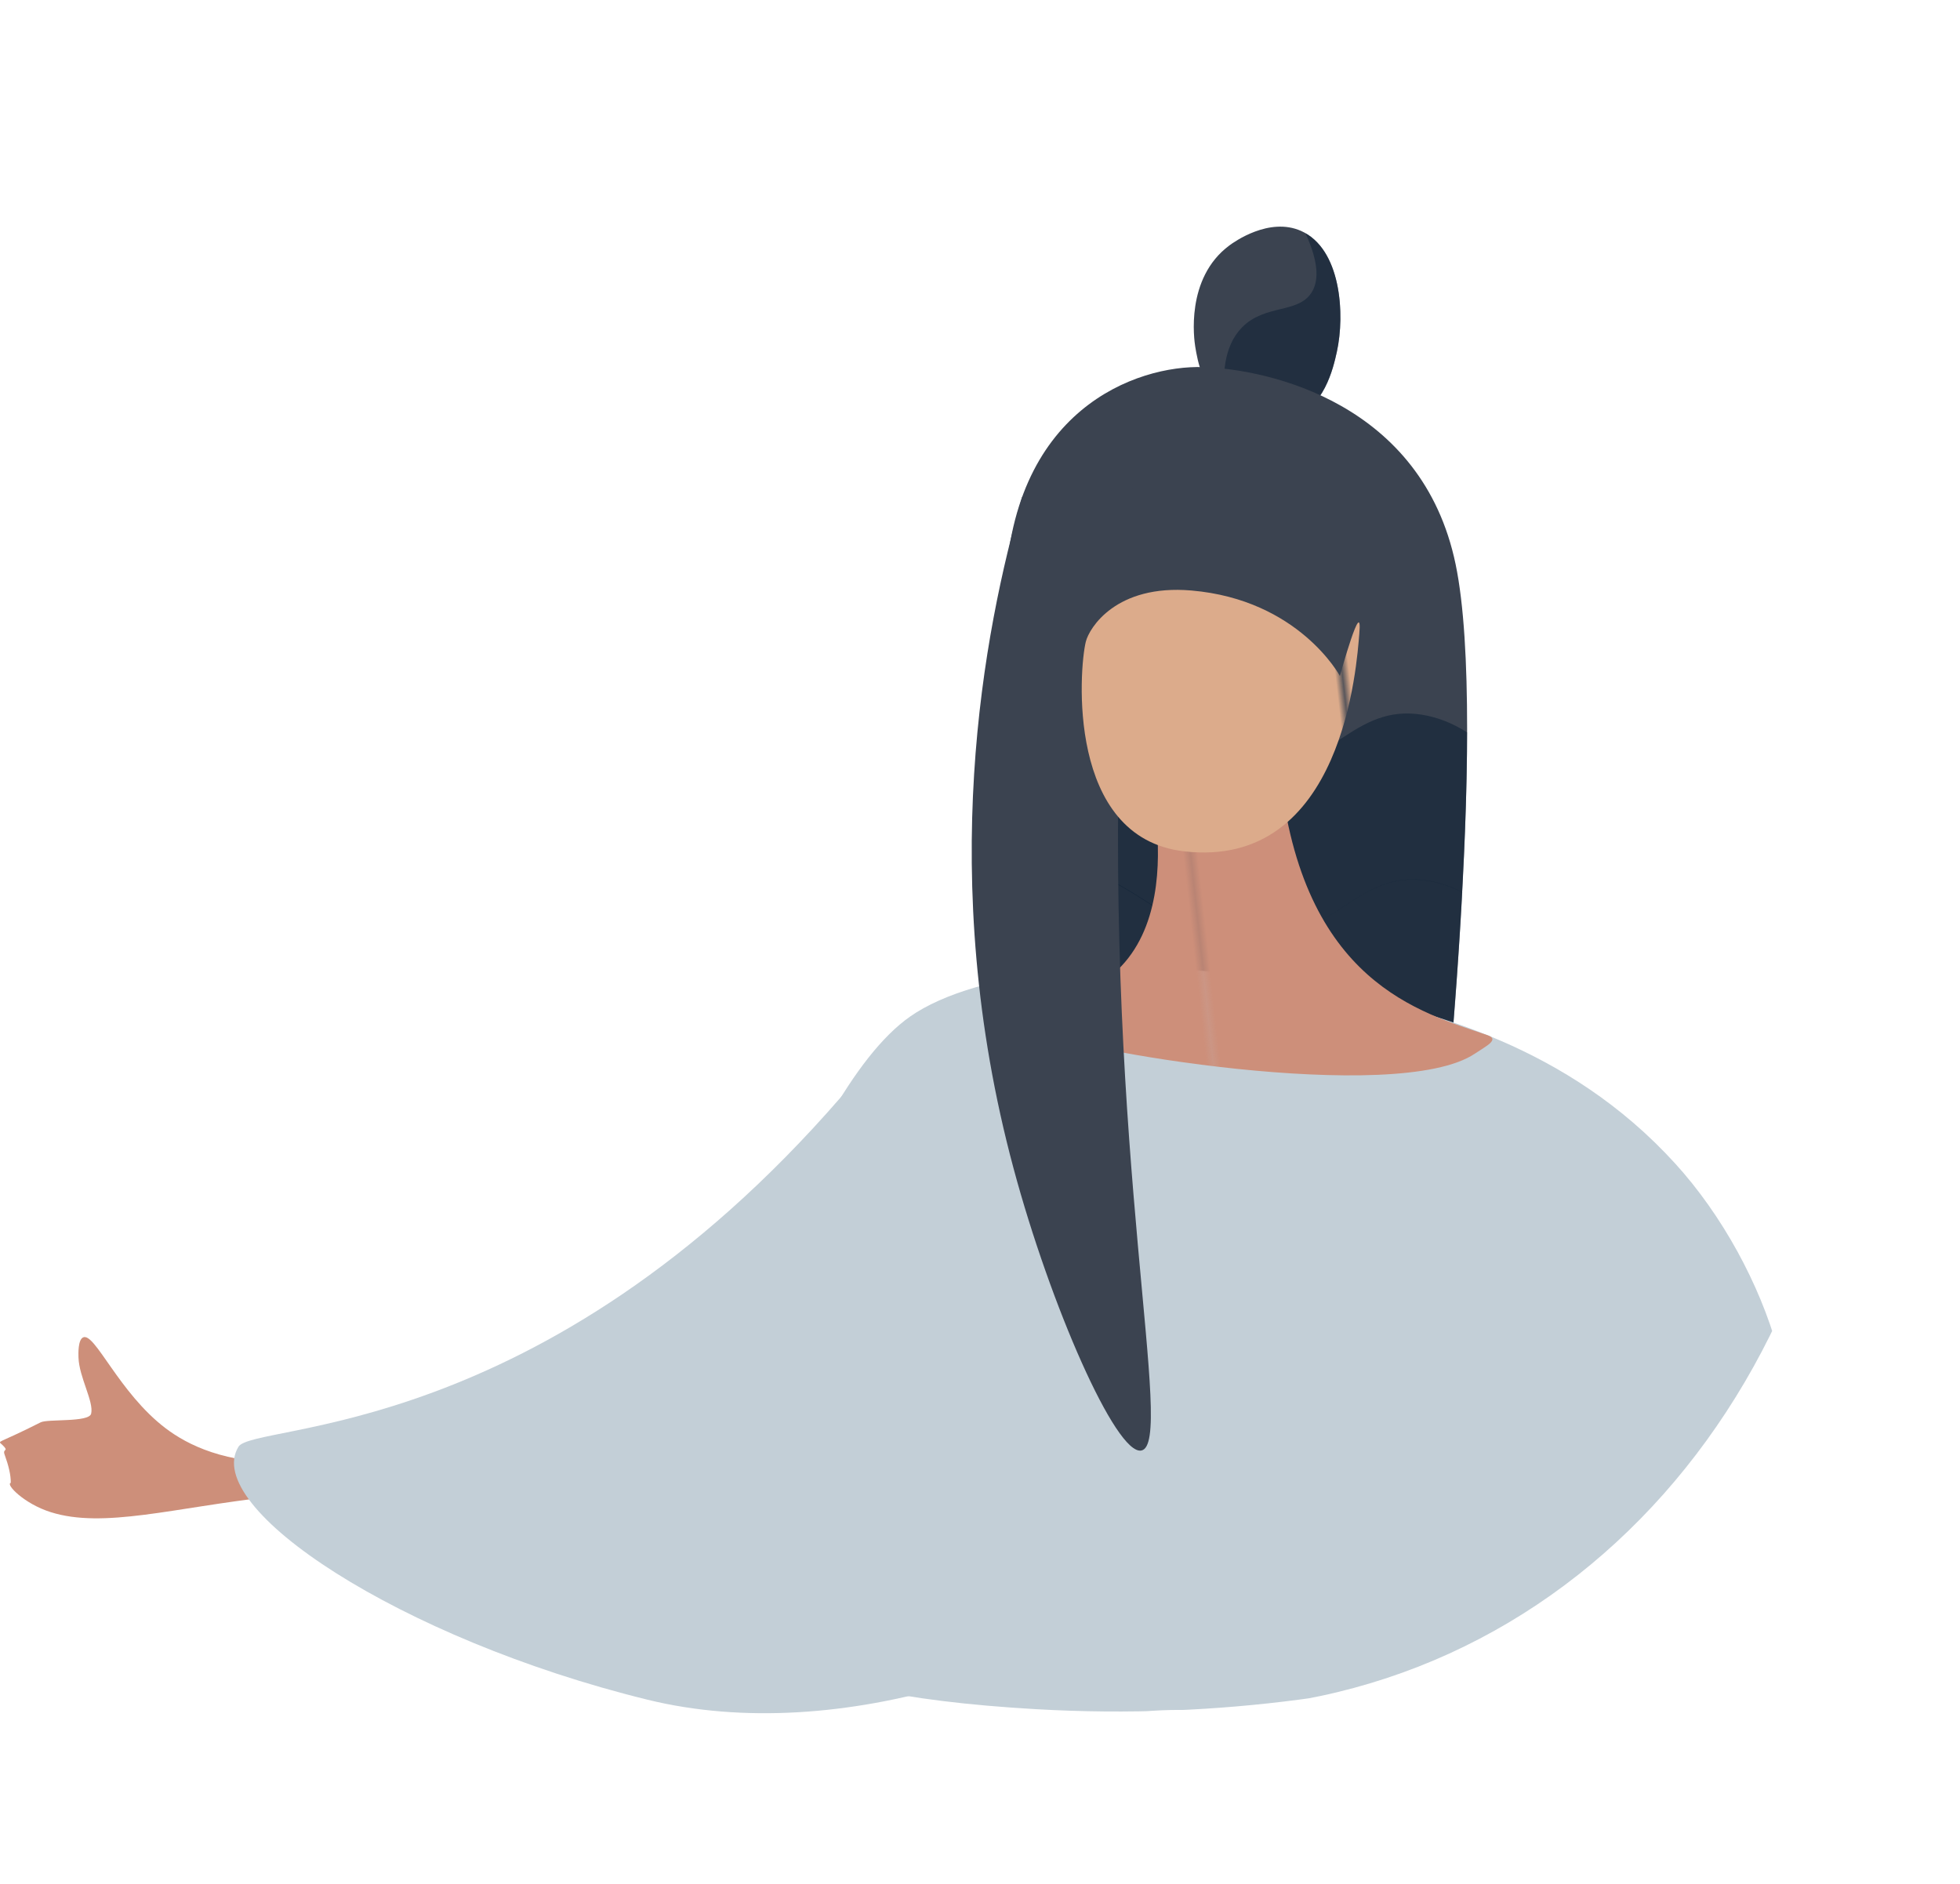 <?xml version="1.0" encoding="UTF-8"?><svg xmlns="http://www.w3.org/2000/svg" xmlns:xlink="http://www.w3.org/1999/xlink" viewBox="0 0 154.59 148.28" aria-hidden="true" width="154px" height="148px"><defs><linearGradient class="cerosgradient" data-cerosgradient="true" id="CerosGradient_id281337426" gradientUnits="userSpaceOnUse" x1="50%" y1="100%" x2="50%" y2="0%"><stop offset="0%" stop-color="#d1d1d1"/><stop offset="100%" stop-color="#d1d1d1"/></linearGradient><linearGradient/><style>.g-629ab8350257b{fill:url(#e629ab8350257b);}.h-629ab8350257b{fill:url(#f629ab8350257b);}.i-629ab8350257b{fill:url(#c629ab8350257b);}.j-629ab8350257b{fill:none;}.k-629ab8350257b{fill:#fff;}.l-629ab8350257b{fill:#cd8f7a;}.m-629ab8350257b{fill:#c3cfd7;}.n-629ab8350257b{fill:#dcab8b;}.o-629ab8350257b,.p-629ab8350257b{fill:#102236;}.q-629ab8350257b{fill:#3b4350;}.r-629ab8350257b{mix-blend-mode:soft-light;}.s-629ab8350257b,.p-629ab8350257b{opacity:.6;}.t-629ab8350257b{clip-path:url(#d629ab8350257b);}.u-629ab8350257b{isolation:isolate;}.v-629ab8350257b{fill:url(#b629ab8350257b);opacity:.5;}</style><radialGradient id="b629ab8350257b" cx="90.46" cy="84.15" fx="90.46" fy="84.15" r="64.13" gradientTransform="matrix(1, 0, 0, 1, 0, 0)" gradientUnits="userSpaceOnUse"><stop offset="0" stop-color="#fff"/><stop offset=".15" stop-color="#fff" stop-opacity=".99"/><stop offset=".27" stop-color="#fff" stop-opacity=".94"/><stop offset=".4" stop-color="#fff" stop-opacity=".87"/><stop offset=".51" stop-color="#fff" stop-opacity=".77"/><stop offset=".63" stop-color="#fff" stop-opacity=".64"/><stop offset=".74" stop-color="#fff" stop-opacity=".49"/><stop offset=".85" stop-color="#fff" stop-opacity=".3"/><stop offset=".96" stop-color="#fff" stop-opacity=".09"/><stop offset="1" stop-color="#fff" stop-opacity="0"/></radialGradient><pattern id="c629ab8350257b" x="0" y="0" width="61.89" height="61.89" patternTransform="translate(-5589.09 -12469.34) rotate(-108.1) scale(.56)" patternUnits="userSpaceOnUse" viewBox="0 0 61.89 61.89"><g><rect class="j-629ab8350257b" y="0" width="61.89" height="61.89"/><rect class="l-629ab8350257b" y="0" width="61.89" height="61.89"/></g></pattern><clipPath id="d629ab8350257b"><path class="j-629ab8350257b" d="M146.44,74.79c0,34.27-22.84,60.16-53.31,59.93-15.74-.12-51.98,14.35-68.06-9.21-6.17-5.81-8.79-11.58-7.52-14.08l-4.45-61.78L52.31,0l25.68,37.91L105.7,2.52l16.56,40.67-1.08,1.15c12.88,8.99,25.26,13.43,25.26,30.45Z"/></clipPath><pattern id="e629ab8350257b" patternTransform="translate(-4871.13 -2234.42) rotate(-6.21) scale(.56)" xlink:href="#c629ab8350257b"/><pattern id="f629ab8350257b" x="0" y="0" width="115.19" height="115.19" patternTransform="translate(-4479.18 -2341.24) rotate(-6.45) scale(.56)" patternUnits="userSpaceOnUse" viewBox="0 0 115.19 115.19"><g><rect class="j-629ab8350257b" width="115.19" height="115.19"/><rect class="n-629ab8350257b" x="0" width="115.19" height="115.19"/></g></pattern></defs><g class="u-629ab8350257b"><g id="a629ab8350257b"><circle class="v-629ab8350257b" cx="90.46" cy="84.15" r="64.13"/><path class="i-629ab8350257b" d="M22.82,115.23c-5.07,.08-8.02-1.41-9.75-2.72-3.7-2.8-5.6-7.62-6.52-7.17-.4,.2-.37,1.26-.36,1.58,.05,1.56,1.22,3.48,1,4.43-.16,.71-3.43,.4-3.99,.69-3.51,1.78-3.4,1.4-3.02,1.77,.58,.56,0,.27,.18,.76,.32,.88,.5,1.63,.49,2.24,0,.15,.33-.09,0,0-.43,.11,1.05,1.65,3.15,2.31,4.17,1.32,9.72-.36,17.35-1.21,.48-.89,.97-1.79,1.45-2.68Z"/><g class="t-629ab8350257b"><g><g class="r-629ab8350257b"><path class="k-629ab8350257b" d="M86.4,81.41s0,.08,0,.12h0s0-.07,0-.12Z"/></g><path class="m-629ab8350257b" d="M66.4,86.3c-23.7,27.37-46.39,25.72-47.59,27.66-2.94,4.78,12.7,15.15,32.25,19.95,15.17,3.73,33.93-2.76,44.83-12.36,7.9-6.96-23.96-41.64-29.49-35.26Z"/><path class="q-629ab8350257b" d="M101.71,32.96c2.75-.89,3.45-4.1,3.73-5.36,.66-2.99,.32-8.14-2.82-9.53-2.52-1.12-5.3,.88-5.65,1.14-3.5,2.59-2.78,7.47-2.7,7.98,.19,1.14,.58,3.5,2.67,4.95,.15,.1,2.39,1.6,4.76,.82Z"/><g class="s-629ab8350257b"><path class="o-629ab8350257b" d="M97.97,25.67c1.81-1.83,4.4-1.07,5.47-2.73,.53-.83,.66-2.22-.47-4.68,2.82,1.6,3.1,6.47,2.47,9.35-.28,1.26-.98,4.47-3.73,5.36-2.38,.77-4.62-.72-4.76-.82-.09-.06-.18-.13-.27-.2-.33-2.37-.19-4.78,1.29-6.28Z"/></g><path class="q-629ab8350257b" d="M113.48,93.12s3.97-36.04,1.33-48.75c-2.64-12.72-14.74-15.39-19.91-15.56-5.16-.17-15.35,3.26-15.64,18.24-.29,14.98,8.59,46.6,8.59,46.6l25.63-.52Z"/><path class="p-629ab8350257b" d="M99.48,74.02c6-.53,7.76-5.54,13.08-4.72,1,.15,1.92,.48,2.77,.92-.64,11.95-1.84,22.89-1.84,22.89l-25.63,.52s-3.48-12.39-6.01-25.34c.18-.03,.36-.05,.54-.06,6.75-.62,9.75,6.42,17.1,5.78Z"/><path class="p-629ab8350257b" d="M81.94,55.17c6.76-.62,9.75,6.42,17.1,5.77,6-.53,7.77-5.54,13.08-4.72,1.33,.21,2.53,.72,3.59,1.4,0,4.04-.16,8.39-.39,12.62-.85-.44-1.77-.77-2.77-.92-5.31-.82-7.08,4.19-13.08,4.72-7.35,.65-10.35-6.39-17.1-5.78-.17,.02-1.09-13.01-.43-13.07Z"/><path class="m-629ab8350257b" d="M139.14,119.65c4.87-6.34,.35-19.93-7-28.01-8.55-9.41-19.5-12-26.44-13.54-16.07-3.58-28.8-1.64-33.9,1.92-9.02,6.29-16.59,33.66-17.04,36.2-2.17,12.26,5.68,17.21,26.94,18.44,29.47,1.7,52.64-8.75,57.43-15Z"/><path class="g-629ab8350257b" d="M117.32,81.5c-5.2-1.79-14.64-4.08-16.38-20.84,0,0-9.78,.44-10.14,.6-.34,.15,4.39,16.46-9.19,17.82-.92,.09-1.03,1.42-.22,1.92,2.67,1.68,28.81,6.09,34.95,1.95,.84-.57,1.98-1.11,.98-1.45Z"/><path class="q-629ab8350257b" d="M90.02,114.26c2.72-.52-2.9-23.22-1.66-58.49,.26-7.32,.74-13.34,1.13-17.39-2.96,.22-5.91,.44-8.87,.66-3.04,10.64-6.84,30.06-.68,52.96,2.89,10.77,8.08,22.64,10.08,22.26Z"/><path class="h-629ab8350257b" d="M107.21,49.86c-.19,2.22-1.2,18.61-13.83,17.14-9.28-1.08-8.27-14.39-7.74-16.53,.27-1.09,2.39-4.55,8.33-4.04,8.49,.73,11.71,6.74,11.71,6.74,0,0,1.82-6.59,1.53-3.31Z"/></g></g></g></g></svg>
